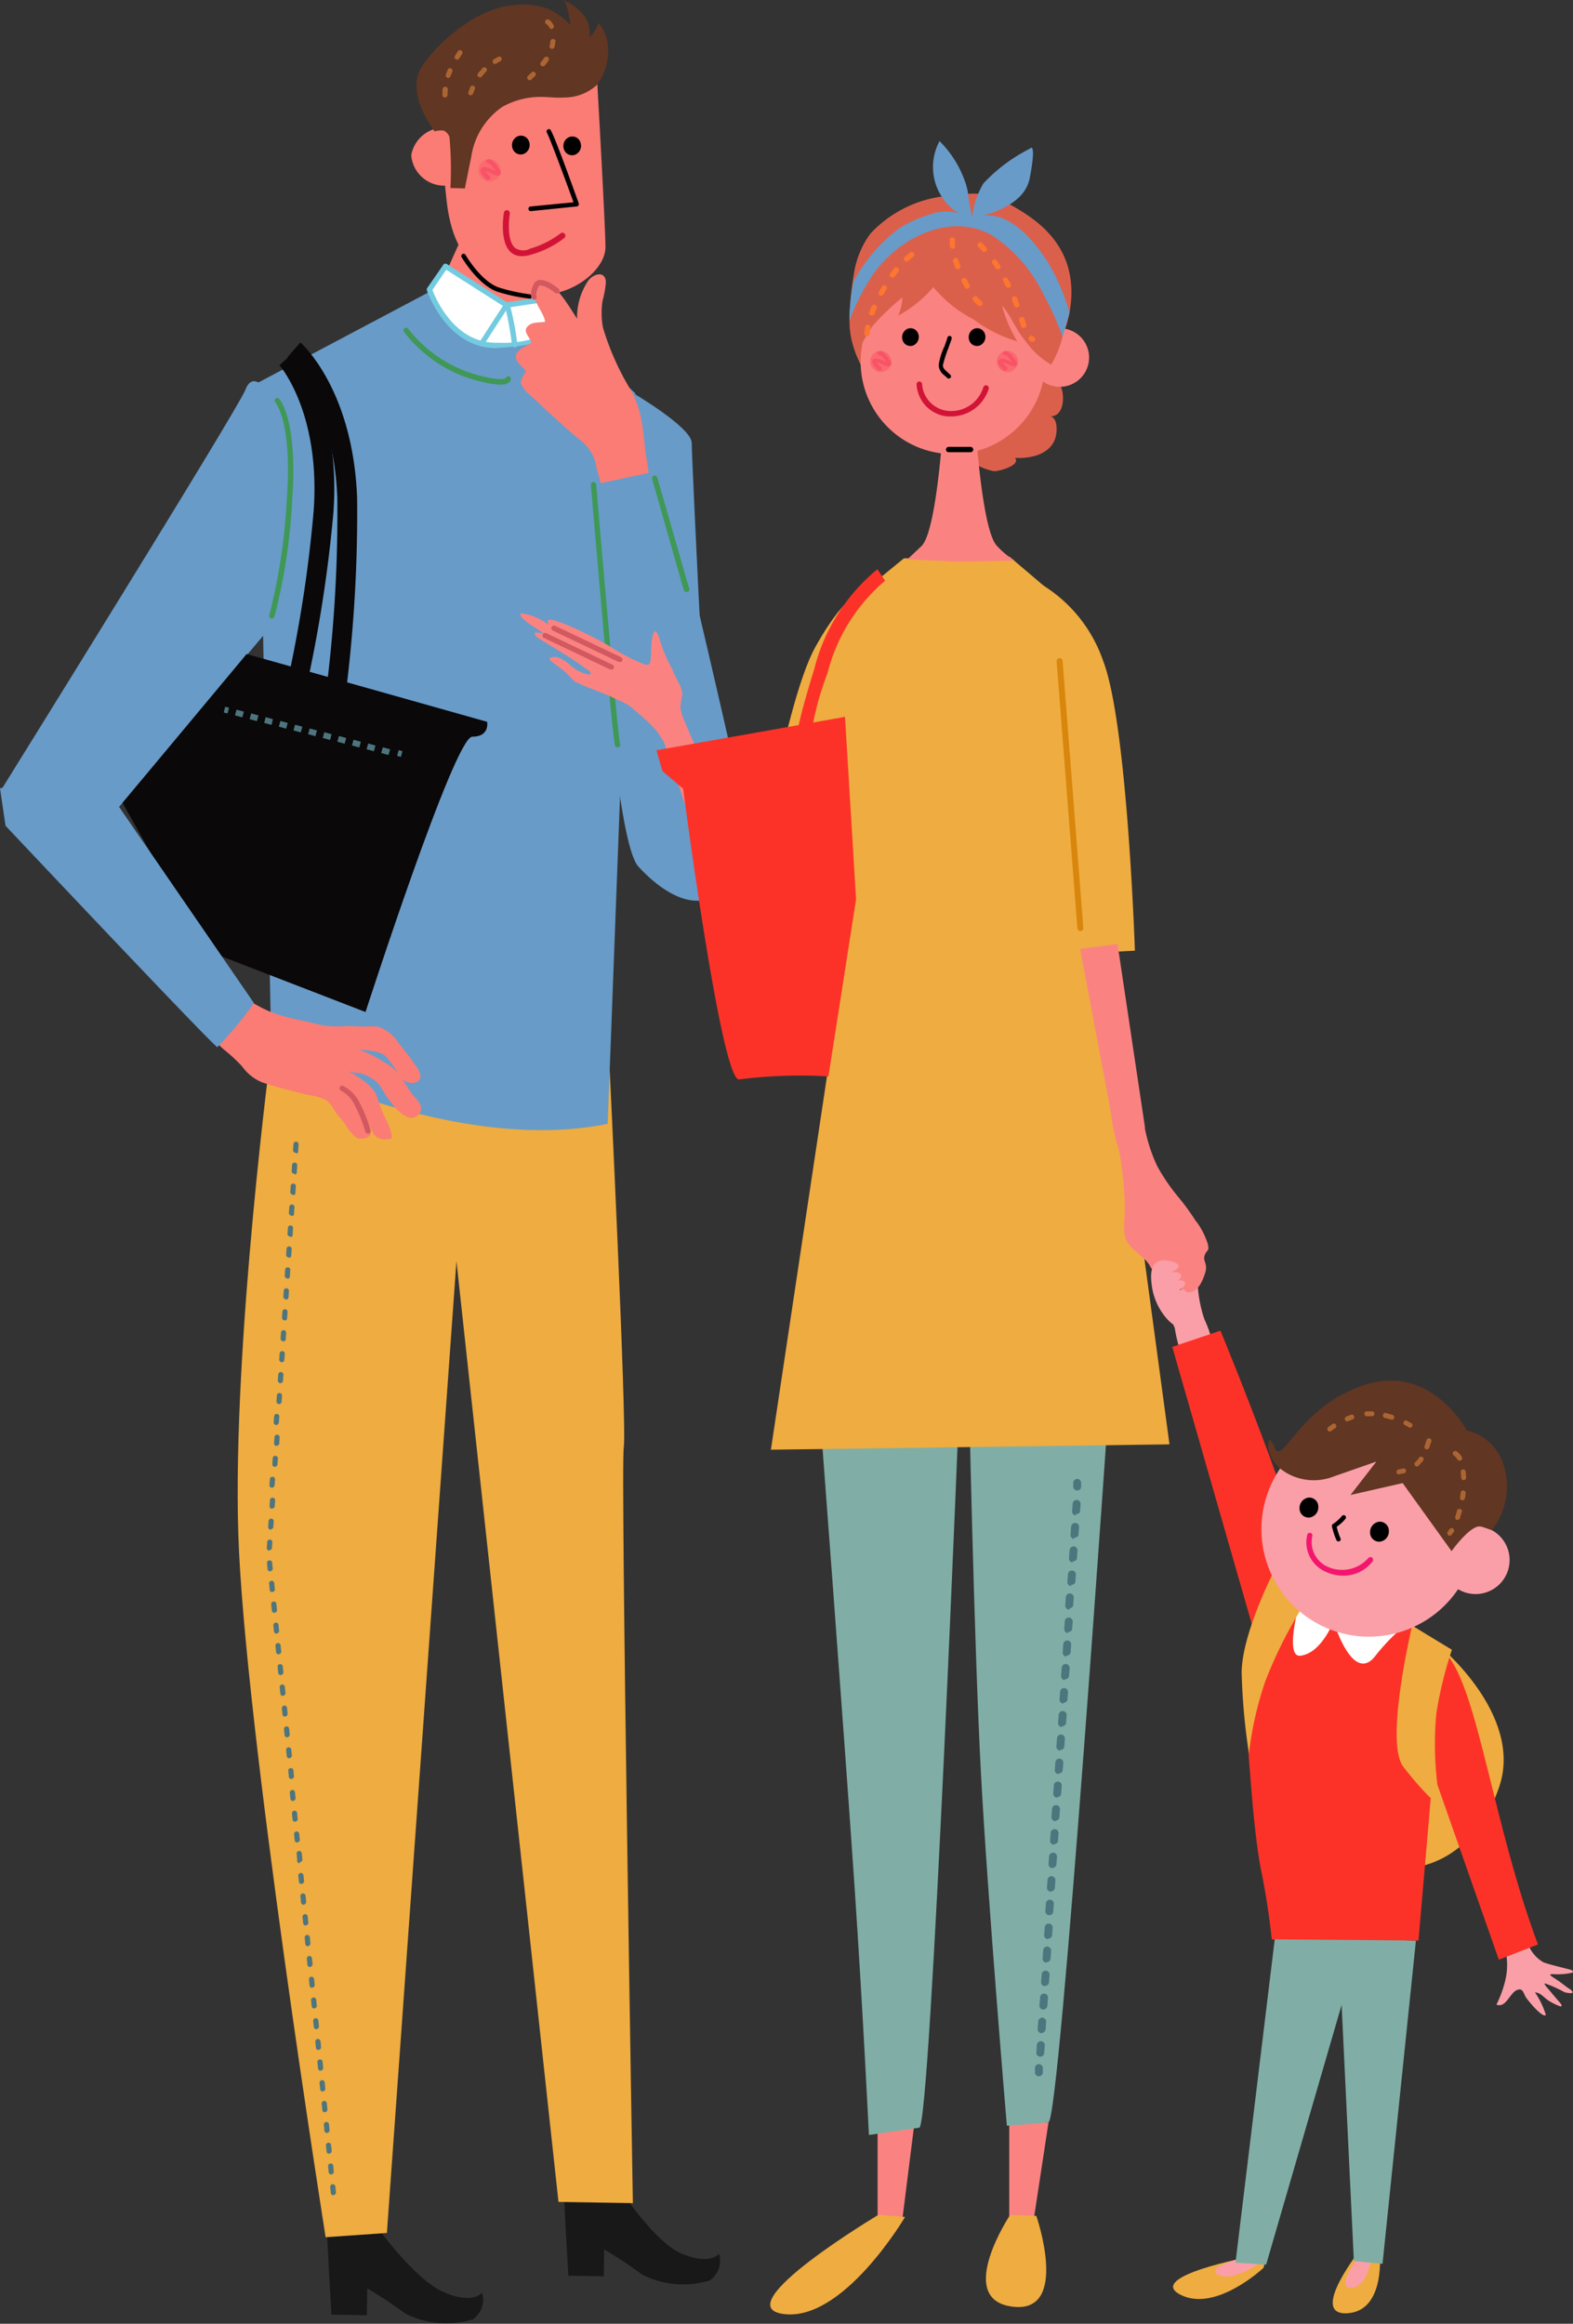 <svg xmlns="http://www.w3.org/2000/svg" width="74" height="109.301"><rect width="100%" height="100%" fill="#333333" stroke="none"/><defs><style>.b{fill:#efac40}.c{fill:#689bc8}.d{fill:#4d757e}.e{fill:#fa7c75}.f{fill:#613622}.g{fill:#fff}.h{fill:#73cbe0}.i{fill:#d21337}.j{fill:#fa6a6f}.k{fill:#f95368}.m{fill:#ab6533}.n{fill:#d1595f}.o{fill:#fa8381}.p{fill:#80aea6}.q{fill:#db604c}.s{fill:#0a0809}.t{fill:#fa9fa7}.u{fill:#fc3228}</style></defs><path d="M26.526 102.784c-.009.576.214 4.258.214 4.258l1.664.028.019-1.264a21.366 21.366 0 0 1 1.785 1.181 4.276 4.276 0 0 0 3.179.279 1.118 1.118 0 0 0 .437-1.255s-.428.567-1.8-.028-3.272-3.616-3.272-3.616zm-11.147 1.831c-.009.576.214 4.258.214 4.258l1.664.028.019-1.264a21.366 21.366 0 0 1 1.785 1.181 4.277 4.277 0 0 0 3.179.279 1.118 1.118 0 0 0 .437-1.255s-.428.567-1.8-.028-3.114-3.04-3.114-3.04z" fill="#181818"/><path class="b" d="M12.79 49.122s-1.859 14.047-1.58 23.009 4.109 33.1 4.109 33.1l2.882-.2 3.272-45.712 4.8 44.252 3.5.056s-.586-34.583-.428-35.56-.7-18.519-.7-18.519-15.704-.834-15.855-.426z"/><path class="c" d="M20.303 13.675l-8.162 4.323.632 31.888s8.655 4.444 15.814 2.975l1.3-34.36-3.514-3.31z"/><path class="d" d="M15.683 103.258a.121.121 0 0 1-.121-.112l-.028-.279a.122.122 0 0 1 .242-.028l.028.279a.121.121 0 0 1-.112.13zm-.1-.976a.121.121 0 0 1-.121-.112l-.028-.279a.122.122 0 0 1 .242-.028l.028.279a.121.121 0 0 1-.112.13zm-.1-.976a.121.121 0 0 1-.121-.112l-.028-.279a.122.122 0 0 1 .242-.028l.028.279a.121.121 0 0 1-.112.13zm-.1-.976a.121.121 0 0 1-.121-.112l-.028-.279a.122.122 0 0 1 .242-.028l.028.279a.121.121 0 0 1-.112.13zm-.1-.976a.121.121 0 0 1-.121-.112l-.028-.279a.122.122 0 1 1 .242-.028l.028.279a.121.121 0 0 1-.112.13zm-.1-.976a.121.121 0 0 1-.121-.112l-.028-.279a.122.122 0 1 1 .242-.028l.028.279a.121.121 0 0 1-.112.13zm-.1-.976a.121.121 0 0 1-.121-.112l-.028-.279a.122.122 0 1 1 .242-.028l.028.279a.121.121 0 0 1-.112.13zm-.1-.976a.121.121 0 0 1-.121-.112l-.028-.279a.122.122 0 0 1 .242-.028l.028.279a.121.121 0 0 1-.112.13zm-.1-.976a.121.121 0 0 1-.121-.112l-.028-.279a.122.122 0 0 1 .242-.028l.028.279a.121.121 0 0 1-.112.13zm-.1-.976a.121.121 0 0 1-.121-.112l-.028-.279a.122.122 0 0 1 .242-.028l.028.279a.121.121 0 0 1-.112.13zm-.1-.976a.121.121 0 0 1-.121-.112l-.028-.279a.122.122 0 0 1 .242-.028l.028.279a.121.121 0 0 1-.112.13zm-.1-.976a.121.121 0 0 1-.121-.112l-.028-.279a.122.122 0 0 1 .242-.028l.028.279a.121.121 0 0 1-.112.13zm-.1-.976a.121.121 0 0 1-.121-.112l-.028-.279a.122.122 0 1 1 .242-.028l.028.279a.121.121 0 0 1-.112.13zm-.1-.976a.121.121 0 0 1-.121-.112l-.028-.279a.122.122 0 1 1 .242-.028l.028.279a.121.121 0 0 1-.112.13zm-.1-.976a.121.121 0 0 1-.121-.112l-.028-.279a.122.122 0 1 1 .242-.028l.028.279a.121.121 0 0 1-.112.13zm-.1-.976a.121.121 0 0 1-.121-.112l-.028-.279a.122.122 0 0 1 .242-.028l.028.279a.121.121 0 0 1-.112.13zm-.1-.976a.121.121 0 0 1-.1-.158l-.028-.279a.122.122 0 1 1 .242-.028l.028.279a.121.121 0 0 1-.112.13zm-.1-.976a.121.121 0 0 1-.121-.112l-.028-.279a.122.122 0 0 1 .242-.028l.028.279a.121.121 0 0 1-.112.13zm-.1-.976a.121.121 0 0 1-.121-.112l-.028-.279a.122.122 0 0 1 .242-.028l.028.279a.121.121 0 0 1-.112.13zm-.1-.976a.121.121 0 0 1-.121-.112l-.028-.279a.122.122 0 0 1 .242-.028l.028.279a.121.121 0 0 1-.112.13zm-.074-1.032a.121.121 0 0 1-.121-.112l-.028-.279a.122.122 0 0 1 .242-.028l.028.279a.121.121 0 0 1-.112.13zm-.1-.976a.121.121 0 0 1-.121-.112l-.028-.279a.122.122 0 0 1 .242-.028l.028.279a.121.121 0 0 1-.112.13zm-.1-.985a.121.121 0 0 1-.121-.112l-.028-.279a.122.122 0 0 1 .242-.028l.028.279a.121.121 0 0 1-.112.13zm-.1-.976a.121.121 0 0 1-.121-.112l-.028-.279a.122.122 0 0 1 .242-.028l.028.279a.121.121 0 0 1-.112.13zm-.1-.976a.121.121 0 0 1-.121-.112l-.028-.279a.122.122 0 1 1 .242-.028l.028.279a.121.121 0 0 1-.112.13zm-.1-.976a.121.121 0 0 1-.121-.112l-.028-.279a.122.122 0 0 1 .242-.028l.028.279a.121.121 0 0 1-.112.13zm-.1-.976a.121.121 0 0 1-.121-.112l-.028-.279a.122.122 0 1 1 .242-.028l.028.279a.121.121 0 0 1-.112.13zm-.1-.976a.121.121 0 0 1-.121-.112l-.028-.279a.122.122 0 0 1 .242-.028l.028.279a.121.121 0 0 1-.112.13zm-.1-.976a.121.121 0 0 1-.121-.112l-.028-.279a.122.122 0 1 1 .242-.028l.028.279a.121.121 0 0 1-.112.13zm-.1-.976a.121.121 0 0 1-.121-.112l-.028-.279a.122.122 0 1 1 .242-.028l.028.279a.121.121 0 0 1-.112.13zm-.1-.976a.121.121 0 0 1-.121-.112l-.028-.279a.122.122 0 0 1 .242-.028l.028.279a.121.121 0 0 1-.112.13zm-.037-.976h-.009a.121.121 0 0 1-.112-.13l.019-.279a.121.121 0 0 1 .242.019l-.019.279a.121.121 0 0 1-.1.084zm.065-.985h-.009a.121.121 0 0 1-.112-.13l.019-.279a.121.121 0 1 1 .242.019l-.019.279a.121.121 0 0 1-.1.084zm.065-.985h-.009a.121.121 0 0 1-.112-.13l.019-.279a.121.121 0 1 1 .242.019l-.019.279a.121.121 0 0 1-.1.093zm.065-.985h-.078a.121.121 0 0 1-.112-.13l.019-.279a.121.121 0 1 1 .242.019l-.019.279a.121.121 0 0 1-.1.093zm.065-.985h-.009a.121.121 0 0 1-.112-.13l.019-.279a.121.121 0 1 1 .242.019l-.019.279a.121.121 0 0 1-.1.1zm.065-.985h-.009a.121.121 0 0 1-.093-.139l.019-.279a.121.121 0 0 1 .242.019l-.019.279a.121.121 0 0 1-.121.112zm.065-.985h-.073a.121.121 0 0 1-.112-.13l.019-.279a.121.121 0 0 1 .242.019l-.019.279a.121.121 0 0 1-.1.1zm.065-.985h-.009a.121.121 0 0 1-.112-.13l.019-.279a.121.121 0 1 1 .242.019l-.019.279a.121.121 0 0 1-.093.112zm.065-.985h-.009a.121.121 0 0 1-.112-.13l.019-.279a.121.121 0 1 1 .242.019l-.019.279a.121.121 0 0 1-.093.112zm.065-.985h-.009a.121.121 0 0 1-.112-.13l.019-.279a.121.121 0 0 1 .242.019l-.019.279a.121.121 0 0 1-.093.112zm.065-.985h-.009a.121.121 0 0 1-.112-.13l.019-.279a.121.121 0 1 1 .242.019l-.019.279a.121.121 0 0 1-.093.121zm.065-.985h-.009a.121.121 0 0 1-.112-.13l.019-.279a.121.121 0 1 1 .242.019l-.019.279a.121.121 0 0 1-.093.121zm.065-.985h-.009a.121.121 0 0 1-.112-.13l.019-.279a.121.121 0 0 1 .242.019l-.019.279a.121.121 0 0 1-.093.121zm.065-.986h-.009a.121.121 0 0 1-.112-.13l.019-.279a.121.121 0 0 1 .242.019l-.019.279a.121.121 0 0 1-.093.13zm.065-.985h-.009a.121.121 0 0 1-.112-.13l.019-.279a.121.121 0 0 1 .242.019l-.019.279a.121.121 0 0 1-.093.13zm.065-.985h-.009a.121.121 0 0 1-.112-.13l.019-.279a.121.121 0 0 1 .242.019l-.019.279a.121.121 0 0 1-.084.139zm.065-.985h-.009a.121.121 0 0 1-.112-.13l.019-.279a.121.121 0 1 1 .242.019l-.019.279a.121.121 0 0 1-.084.139zm.065-.985h-.009a.121.121 0 0 1-.112-.13l.019-.279a.121.121 0 1 1 .242.019l-.019.279a.121.121 0 0 1-.084.139zm.065-.985h-.009a.121.121 0 0 1-.112-.13l.019-.279a.121.121 0 0 1 .242.019l-.019.279a.121.121 0 0 1-.084.149zm.065-.985h-.009a.121.121 0 0 1-.112-.13l.019-.279a.121.121 0 1 1 .242.019l-.019.279a.121.121 0 0 1-.084.149z"/><path class="e" d="M28.066 3.337s.4 7 .418 8.265-2.11 2.724-3.886 2.12-3.245-1.329-3.579-4.221a27.515 27.515 0 0 1-.149-5.02z"/><path class="e" d="M19.346 7.298a1.556 1.556 0 0 0 1.646 1.432 1.587 1.587 0 0 0 1.776-1.283 1.563 1.563 0 0 0-1.645-1.432 1.58 1.58 0 0 0-1.777 1.283z"/><path class="f" d="M19.718 3.365c.325-.762 2.4-2.984 4.462-3.124a3.121 3.121 0 0 1 1.655.2 3.207 3.207 0 0 1 .995.734S26.719.112 26.477 0a2.366 2.366 0 0 1 1.041.79 1.378 1.378 0 0 1 .214.948 1.413 1.413 0 0 0 .418-.66 1.9 1.9 0 0 1 .456 1.125A2.679 2.679 0 0 1 28.076 4a2.263 2.263 0 0 1-1.5.586c-.465.028-.744-.028-1.116-.028a3.672 3.672 0 0 0-1.822.465 3.449 3.449 0 0 0-1.469 2.361c-.056.251-.3 1.478-.3 1.478l-.679-.019a16.579 16.579 0 0 0-.046-2.4.539.539 0 0 0-.27-.3 1.049 1.049 0 0 0-.428.037s-1.248-1.606-.728-2.815z"/><path class="e" d="M26.43 12.792l-.437 1.878-1.9.232-3.083-2.149.586-1.3z"/><path class="g" d="M26.059 14.032l-2.231.335-2.873-1.831-.753 1.088s.9 2.743 3.263 2.622 2.956-.79 2.956-.79z"/><path class="h" d="M23.317 16.371c-2.315 0-3.226-2.687-3.235-2.715a.121.121 0 0 1 .019-.112l.753-1.088a.121.121 0 0 1 .167-.037l2.835 1.8 2.185-.325a.121.121 0 0 1 .139.093l.363 1.422a.121.121 0 0 1-.028.112c-.028.028-.651.716-3.04.837zm-2.975-2.733c.139.372 1.023 2.482 2.975 2.482h.149a4.935 4.935 0 0 0 2.817-.716l-.316-1.246-2.12.316a.121.121 0 0 1-.084-.019l-2.77-1.766z"/><path d="M24.943 9.929a.112.112 0 0 1-.009-.214l2.045-.2c-.446-1.236-1.143-3.1-1.246-3.263a.112.112 0 0 1 .139-.167c.037.019.139.093 1.357 3.486a.112.112 0 0 1-.093.139l-2.185.223z"/><path class="i" d="M24.543 12.048a.753.753 0 0 1-.493-.167c-.576-.483-.353-1.822-.344-1.878a.141.141 0 0 1 .279.046c-.056.344-.13 1.3.251 1.618a.7.7 0 0 0 .707.028 4.4 4.4 0 0 0 1.413-.707.141.141 0 0 1 .2.2 4.468 4.468 0 0 1-1.515.772 1.413 1.413 0 0 1-.498.088z"/><path d="M24.887 6.656a.456.456 0 0 1-.232.576.4.4 0 0 1-.539-.242.456.456 0 0 1 .232-.576.4.4 0 0 1 .539.242zm2.417.038a.456.456 0 0 1-.232.576.4.4 0 0 1-.539-.242.456.456 0 0 1 .232-.576.4.4 0 0 1 .539.242z"/><path class="j" d="M23.548 8.023a.521.521 0 1 1-.511-.53.521.521 0 0 1 .511.53z"/><path class="k" d="M22.954 8.479a.1.1 0 0 1-.065-.028c-.084-.074-.344-.344-.288-.483a.167.167 0 0 1 .1-.093c.121-.046.3.019.521.13l.037.019h.028v-.019l-.037-.046c-.065-.084-.186-.27-.279-.27a.1.1 0 1 1 0-.2c.2 0 .344.214.446.353l.028.046c.084.112.158.232.084.325s-.214.037-.344-.019l-.037-.019a1.526 1.526 0 0 0-.307-.121 2.091 2.091 0 0 0 .2.232.1.1 0 0 1-.065.177z"/><path class="c" d="M12.493 18.296s-.614-.846-.948.037S.093 37.094.093 37.094l4.063 2.575 10.937-12.988z"/><path class="h" d="M22.693 16.232l-.065-.019a.121.121 0 0 1-.037-.177l1.078-1.664a.124.124 0 0 1 .2.139l-1.078 1.664a.121.121 0 0 1-.098.057z"/><path class="h" d="M24.208 16.334a.121.121 0 0 1-.121-.1 14.947 14.947 0 0 0-.325-1.8.121.121 0 0 1 .037-.167.13.13 0 0 1 .177.037 12.955 12.955 0 0 1 .363 1.906.121.121 0 0 1-.1.139z"/><path class="c" d="M29.724 18.454s2.817 1.645 2.817 2.38.846 18.472.995 18.417-3.4-.827-3.4-.827l-4.812-12.31z"/><path class="e" d="M29.74 18.454a12.611 12.611 0 0 1-1.376-3.049 3.867 3.867 0 0 1-.019-1.255 4.7 4.7 0 0 0 .158-.865c-.009-.586-.623-.409-.855-.046a3.087 3.087 0 0 0-.5 1.748c-.251-.353-1.274-2.213-1.841-1.655s.3 1.32.335 1.8c-.232.056-.53 0-.734.149-.4.279.009.521.093.855-.214.112-.744.335-.734.641s.363.483.474.688a1.2 1.2 0 0 0-.242.567 1.444 1.444 0 0 0 .39.511c.4.353.772.725 1.171 1.078s.772.716 1.181 1.032a2.213 2.213 0 0 1 .716.93c.084.214.1.465.177.688s.186.865.39 1.023.465-.009.669-.037.976-.009 1.236-.223-.047-1.534-.084-1.943-.084-.818-.149-1.218a4.964 4.964 0 0 0-.456-1.419z"/><path class="c" d="M31.292 22.08l-3.365.716s.79 16.539 2.11 17.97 2.919 2.2 4 1.032a3.619 3.619 0 0 0 1.181-2.492c.044-.576-3.926-17.226-3.926-17.226z"/><path d="M12.792 29.09h-.037a.121.121 0 0 1-.084-.158 27.91 27.91 0 0 0 .827-5.532c.251-3.589-.539-4.462-.548-4.472a.125.125 0 0 1 .186-.167c.037.037.865.995.614 4.658a27.215 27.215 0 0 1-.837 5.587.121.121 0 0 1-.121.084zm16.26 6.061a.121.121 0 0 1-.121-.093c-.167-.744-1.088-11.779-1.134-12.244a.126.126 0 1 1 .251-.019c.009.112.967 11.481 1.125 12.216a.121.121 0 0 1-.093.149zm3.235-7.307a.121.121 0 0 1-.121-.093l-1.487-5.225a.125.125 0 0 1 .242-.065l1.5 5.225a.121.121 0 0 1-.084.158zm-8.739-9.753a3.84 3.84 0 0 1-.827-.121 6.358 6.358 0 0 1-3.728-2.38.124.124 0 0 1 .2-.139 6.228 6.228 0 0 0 3.579 2.268c.8.186.985.093 1.013.074a.125.125 0 0 1 .242.065.2.2 0 0 1-.093.139.688.688 0 0 1-.386.094z" fill="#3f9855"/><path class="m" d="M24.915 3.774a.121.121 0 0 1-.084-.2l.154-.142a.121.121 0 1 1 .167.167h-.009l-.149.149a.121.121 0 0 1-.079.026zm.614-.651a.121.121 0 0 1-.093-.186l.158-.2a.121.121 0 1 1 .2.13l-.167.223a.121.121 0 0 1-.098.033zm.437-.827h-.028a.121.121 0 0 1-.084-.139l.019-.084.028-.167a.121.121 0 0 1 .232.028l-.028.186-.019.093a.121.121 0 0 1-.121.084zm-.019-.93a.121.121 0 0 1-.1-.065.409.409 0 0 0-.13-.158.121.121 0 1 1 .13-.2.641.641 0 0 1 .2.251.121.121 0 0 1-.056.158zm-3.803 3.115h-.037a.121.121 0 0 1-.074-.149l.1-.26a.121.121 0 0 1 .214.093l-.093.242a.121.121 0 0 1-.11.074zm.437-.837l-.074-.028a.121.121 0 0 1-.019-.167l.186-.214a.121.121 0 1 1 .167.158l-.167.2a.121.121 0 0 1-.09.051zm.7-.632a.121.121 0 0 1-.065-.214l.242-.139a.121.121 0 0 1 .112.2l-.223.13zm-2.345 1.58a.121.121 0 0 1-.121-.112v-.121a1.011 1.011 0 0 1 .009-.167.121.121 0 1 1 .242.019c0 .046-.009.1-.009.149v.1a.121.121 0 0 1-.112.121zm.149-.93h-.037a.121.121 0 0 1-.074-.149c.028-.084.065-.177.1-.26a.121.121 0 0 1 .214.093l-.093.242a.121.121 0 0 1-.11.075zm.418-.855l-.065-.019a.121.121 0 0 1-.037-.158l.149-.232a.121.121 0 0 1 .2.13l-.149.223a.121.121 0 0 1-.1.056z"/><path d="M24.943 14.048h-.009a8.185 8.185 0 0 1-1.45-.3c-.948-.26-1.757-1.627-1.785-1.683a.112.112 0 0 1 .186-.1c.009.009.762 1.329 1.655 1.58a8.708 8.708 0 0 0 1.4.3.112.112 0 0 1-.009.214z"/><path class="n" d="M25.129 14.094a.13.13 0 0 1-.112-.065c-.019-.037-.112-.223.084-.651a.344.344 0 0 1 .242-.2c.353-.074.874.353.93.4a.127.127 0 0 1-.158.2c-.2-.167-.548-.381-.716-.344a.1.1 0 0 0-.074.065c-.139.307-.093.428-.093.428a.121.121 0 0 1-.046.167z"/><path class="b" d="M48.603 27.267a6.782 6.782 0 0 1 3.3 3.839c1.134 2.947 1.487 13.61 1.487 13.61l-3.031.158z"/><path class="o" d="M47.478 99.929v4.881l1.162-.474.688-4.518z"/><path class="b" d="M48.752 104.225l-1.236-.037s-2.584 3.9.046 4.3c2.817.432 1.19-4.263 1.19-4.263z"/><path class="o" d="M41.286 99.929v4.881l1.171-.474.567-4.518z"/><path class="b" d="M42.578 104.278l-1.255-.1s-7.131 4.258-4.509 4.658c2.827.437 5.764-4.558 5.764-4.558z"/><path class="p" d="M45.581 65.448s.242 11.909.567 17.97c.307 5.783 1.218 16.567 1.218 16.567s1.422-.093 1.962-.167 2.9-34.751 2.9-34.751zm-7.065.307s1.19 15.665 1.692 23.083c.39 5.773.669 11.584.669 11.584l2.371-.344c.539-.074 1.906-34.714 1.906-34.714z"/><path class="b" d="M47.496 26.189l-4.974.074-3.114 2.547.725 13.629-3.867 25.75 18.751-.251-4.676-34.611.009-4.713z"/><path class="q" d="M47.682 21.475c.483.372-.669.7-.92.688a2.551 2.551 0 0 1-1.729-1.203 3.421 3.421 0 0 1 .958-3.812 2.366 2.366 0 0 1 1.794-.372.716.716 0 0 1 .446 1.032 1.051 1.051 0 0 1 1.7.446c.149.381.13 1.329-.511 1.329.363.1.316.781.214 1.06-.279.772-1.227.939-1.924.892a.454.454 0 0 0-.028-.06z"/><path class="q" d="M50.332 14.605c-.409 2.547-2.956 4.881-2.956 4.881l-5.178-.037s-2.287-2.11-2.231-4.369a13.18 13.18 0 0 1 .2-2.175 4.259 4.259 0 0 1 .772-1.906 5.648 5.648 0 0 1 3.384-1.757 9.026 9.026 0 0 1 1.236-.13c.27-.009.437 0 .437 0h.028l1.06.279a4.256 4.256 0 0 1 .409.214c.989.575 3.35 1.821 2.839 5z"/><path class="o" d="M49.161 16.809a4.339 4.339 0 1 1-4.425-4.128 4.28 4.28 0 0 1 4.425 4.128z"/><path class="o" d="M51.234 16.781a1.376 1.376 0 1 1-1.4-1.339 1.376 1.376 0 0 1 1.4 1.339z"/><path class="q" d="M40.635 14.066a7.892 7.892 0 0 0-.316 1.376c-.037.27-.186.9.009 1.125a13.847 13.847 0 0 1 .725-1.236 11.419 11.419 0 0 1 1.4-1.339 2.442 2.442 0 0 1-.2.855 5.735 5.735 0 0 0 1.655-1.339 6.06 6.06 0 0 0 1.906 1.525 6.3 6.3 0 0 0 2.045 1.023 6.122 6.122 0 0 1-.716-1.683c.418.483.651 1.153 1.088 1.655a3.836 3.836 0 0 0 1.218 1.125 4.573 4.573 0 0 0 .614-3.012 5.01 5.01 0 0 0-1.255-2.278 3.942 3.942 0 0 0-2.12-1.125c-.26-.065-.632.019-.883-.121a1.292 1.292 0 0 0-.688-.158 4.976 4.976 0 0 0-3.272 1.395 4.525 4.525 0 0 0-1.21 2.212z"/><path d="M43.192 15.684a.437.437 0 0 1-.214.558.381.381 0 0 1-.511-.223.437.437 0 0 1 .214-.548.381.381 0 0 1 .511.214zm3.133 0a.437.437 0 0 1-.214.558.381.381 0 0 1-.511-.223.437.437 0 0 1 .214-.548.381.381 0 0 1 .511.214zm-1.692 2.119a.1.1 0 0 1-.074-.028l-.121-.112a.623.623 0 0 1-.279-.493 3.019 3.019 0 0 1 .27-.874 5.27 5.27 0 0 0 .139-.409.103.103 0 1 1 .2.046c-.019.084-.084.242-.149.428a6.664 6.664 0 0 0-.26.809c-.009.13.074.214.214.335l.13.121a.1.1 0 0 1-.074.177z"/><path class="i" d="M44.745 19.588h-.167a1.605 1.605 0 0 1-1.46-1.506.131.131 0 0 1 .26-.028 1.358 1.358 0 0 0 1.227 1.274 1.58 1.58 0 0 0 1.655-1.116.132.132 0 0 1 .251.084 1.85 1.85 0 0 1-1.766 1.292z"/><path class="c" d="M50.313 14.707l-.325 1.134c-.065-.2-.149-.4-.223-.567a13.089 13.089 0 0 0-.707-1.487 6.8 6.8 0 0 0-2.389-2.715c-1.72-.985-3.774-.149-5.057 1.181a5.057 5.057 0 0 0-.688.883 11.086 11.086 0 0 0-.79 1.5c-.065.149-.121.3-.177.446a9.388 9.388 0 0 1 .2-1.844 7.545 7.545 0 0 1 2.138-2.492 5.765 5.765 0 0 1 1.487-.669 2.173 2.173 0 0 1 1.329-.046 2.129 2.129 0 0 1-.809-.79.121.121 0 0 1-.028-.037 2.562 2.562 0 0 1-.074-2.566 4.979 4.979 0 0 1 1.19 1.878 2.847 2.847 0 0 1 .139.511.476.476 0 0 1 .009.074 8.452 8.452 0 0 0 .2 1.1 3.572 3.572 0 0 1 .279-1.078 3.33 3.33 0 0 1 .251-.5 7.782 7.782 0 0 1 2.175-1.627s.344-.437 0 1.385a1.711 1.711 0 0 1-.539.93 2.584 2.584 0 0 1-.418.316 4.7 4.7 0 0 1-1.3.53c1.385-.232 2.594 1.32 3.189 2.315a9.527 9.527 0 0 1 .938 2.235z"/><path class="o" d="M45.209 26.421l2.519-.056a3.87 3.87 0 0 1-.818-.679c-.66-.623-.967-4.983-.967-4.983h-1.627s-.307 4.369-.967 4.983l-.66.623 2.361.112h.158z"/><path d="M46.093 14.391a.121.121 0 0 1-.084-.028 1.692 1.692 0 0 1-.223-.223.127.127 0 0 1 .2-.158 1.445 1.445 0 0 0 .186.186.121.121 0 0 1-.084.223zm-.595-.809a.121.121 0 0 1-.112-.065l-.074-.139-.065-.112a.127.127 0 1 1 .223-.121l.065.112.074.139a.121.121 0 0 1-.046.167zm-.446-.911a.121.121 0 0 1-.112-.084c-.037-.093-.065-.186-.1-.279a.127.127 0 1 1 .242-.074c.028.084.056.177.093.26a.121.121 0 0 1-.074.158zm-.242-.976a.121.121 0 0 1-.121-.112 2.188 2.188 0 0 1-.009-.242v-.056a.121.121 0 0 1 .121-.121.121.121 0 0 1 .121.13v.056c0 .019 0 .149.009.223a.121.121 0 0 1-.112.13zm3.747 4.379a.121.121 0 0 1-.074-.028l-.046-.037a.125.125 0 1 1 .167-.186l.037.028a.121.121 0 0 1-.074.223zm-.4-.651a.121.121 0 0 1-.121-.084l-.084-.26v-.019a.127.127 0 0 1 .242-.074v.019l.084.251a.121.121 0 0 1-.074.158zm-.325-.958a.121.121 0 0 1-.121-.084l-.1-.27a.125.125 0 1 1 .232-.093l.1.27a.121.121 0 0 1-.074.158zm-.4-.93a.121.121 0 0 1-.1-.056h-.009l-.13-.251a.123.123 0 0 1 .214-.121l.139.251a.13.13 0 0 1-.046.167zm-.5-.874a.121.121 0 0 1-.1-.056l-.158-.232a.124.124 0 0 1 .2-.139l.167.242a.121.121 0 0 1-.037.177zm-.614-.809a.121.121 0 0 1-.093-.037l-.2-.2a.125.125 0 1 1 .177-.177l.2.214a.121.121 0 0 1-.093.2zm-5.543 3.961h-.006a.121.121 0 0 1-.112-.139 2.967 2.967 0 0 1 .046-.3.123.123 0 0 1 .242.046 2.709 2.709 0 0 0-.037.27.121.121 0 0 1-.13.121zm.242-.976h-.048a.121.121 0 0 1-.074-.158l.112-.27a.125.125 0 0 1 .232.093l-.1.26a.121.121 0 0 1-.112.065zm.428-.92l-.056-.019a.121.121 0 0 1-.047-.167l.149-.251a.125.125 0 0 1 .214.13l-.149.242a.121.121 0 0 1-.111.065zm.539-.855l-.074-.028a.121.121 0 0 1-.028-.177l.177-.232a.127.127 0 1 1 .2.158l-.177.223a.121.121 0 0 1-.098.055zm.669-.762a.121.121 0 0 1-.084-.214l.232-.2a.125.125 0 1 1 .149.2l-.214.177a.121.121 0 0 1-.083.036z" fill="#fd762f"/><path class="j" d="M47.892 17.002a.5.5 0 1 1-.5-.5.5.5 0 0 1 .5.5zm-5.959 0a.5.5 0 1 1-.5-.5.5.5 0 0 1 .5.5z"/><path class="k" d="M47.292 17.45a.093.093 0 0 1-.065-.028c-.1-.093-.335-.325-.279-.456a.158.158 0 0 1 .093-.084c.112-.046.279.019.5.121l.028.019h.019v-.009l-.028-.046c-.056-.084-.186-.251-.27-.251h-.009a.1.1 0 0 1 0-.2c.186 0 .335.2.428.325l.028.037c.074.1.158.223.084.307s-.2.037-.325-.009l-.037-.019a1.44 1.44 0 0 0-.3-.112 2 2 0 0 0 .2.214.093.093 0 0 1-.065.167zm-5.912 0a.093.093 0 0 1-.065-.028c-.084-.074-.335-.325-.279-.456a.158.158 0 0 1 .093-.084c.112-.046.279.019.5.121l.028.019h.019v-.009l-.028-.046c-.056-.084-.186-.251-.27-.251a.1.1 0 1 1-.009-.2c.186-.009.335.2.428.325l.028.037c.074.1.158.223.084.307s-.2.037-.325-.009l-.037-.019a1.442 1.442 0 0 0-.3-.112 1.954 1.954 0 0 0 .2.214.093.093 0 0 1-.065.167z"/><path d="M45.639 21.271h-1.023a.126.126 0 0 1 0-.251h1.032a.126.126 0 1 1 0 .251z"/><path class="e" d="M37.716 43.527c0 .911-.846 2.984-1.618 2.984a1.666 1.666 0 0 1 0-3.291c.772 0 1.618-.604 1.618.307z"/><path class="b" d="M40.747 27.763s-.846-.093-2.389 2.668-3.152 13.173-3.152 13.173l2.529.8z"/><path class="o" d="M28.857 30.502c-.865-.539-3.114-1.636-3.087-1.283 0 .046.019.13.019.158a2.575 2.575 0 0 0-1.3-.53c-.121.251.92.8 1.1.948a1.876 1.876 0 0 0-.428-.037c-.037.149.13.232.232.3l1.376.846c.26.167.511.344.762.53.056.037.307.167.251.26s-.344-.037-.418-.065a1.934 1.934 0 0 1-.493-.307c-.214-.186-.576-.483-.883-.409s-.037.2.112.316.372.27.539.418a5.4 5.4 0 0 0 .39.4 8.582 8.582 0 0 0 .883.381c.26.112.725.27 1.069.456a3.833 3.833 0 0 1 .66.335l.576.493a7.045 7.045 0 0 1 .679.679 6.747 6.747 0 0 1 .846 1.6 4.958 4.958 0 0 1 1.144-.344 7.826 7.826 0 0 0-.39-1.013 3.071 3.071 0 0 1-.288-.614 4.1 4.1 0 0 1-.2-.734 5.892 5.892 0 0 1 .093-.641 1.229 1.229 0 0 0-.2-.567c-.084-.177-.2-.409-.279-.614a6.851 6.851 0 0 1-.548-1.255c-.037-.158-.242-.827-.363-.335s-.046.837-.121 1.246c-.046.26-.288.121-.5.037a8.3 8.3 0 0 1-1.233-.655z"/><path class="o" d="M34.891 45.712l-3.793-11.221.874-1.116 4.862 11.556z"/><path class="n" d="M28.755 31.488h-.056l-3.1-1.478a.125.125 0 1 1 .112-.223l3.1 1.478a.121.121 0 0 1-.056.232zm.4-.353h-.056l-3.1-1.478a.125.125 0 0 1 .112-.223l3.1 1.478a.121.121 0 0 1-.056.232z"/><path class="s" d="M11.602 30.763l11.314 3.189s.139.7-.7.7-5.02 12.95-5.02 12.95l-7.53-2.91-3.902-6.929z"/><path class="e" d="M12.262 47.375a4.864 4.864 0 0 0 .707.307c.6.2 1.236.316 1.85.465a3.958 3.958 0 0 0 1.3.121c.381-.028.744.019 1.116.019a2.614 2.614 0 0 1 .539 0 1.829 1.829 0 0 1 .967.762 13.429 13.429 0 0 1 .9 1.2c.13.214.242.465-.009.632a.631.631 0 0 1-.818-.27 10.4 10.4 0 0 0-.6-.855c-.3-.363-.948-.325-1.376-.418a7.788 7.788 0 0 1 1.329.679 2.082 2.082 0 0 1 .744.734 6.192 6.192 0 0 1 .353.539c.149.242.39.418.511.669a.435.435 0 0 1-.307.6c-.288.1-.679-.232-.911-.5a6.015 6.015 0 0 1-.6-.855 1.273 1.273 0 0 0-.4-.437 2.026 2.026 0 0 0-.623-.288 1.675 1.675 0 0 1-.53-.1c.483.307 1.171.669 1.348 1.246a6.233 6.233 0 0 0 .344.911 3.528 3.528 0 0 1 .316.781c.046.26.009.232-.177.26a.645.645 0 0 1-.511-.093c-.307-.242-.335-.707-.614-.948a1.606 1.606 0 0 1 .335.762c0 .242-.483.316-.669.223a2.083 2.083 0 0 1-.521-.623c-.149-.214-.353-.409-.5-.632a1.629 1.629 0 0 0-.418-.53 3.385 3.385 0 0 0-.874-.242c-.707-.177-1.422-.344-2.11-.576a2.122 2.122 0 0 1-.958-.753 7.96 7.96 0 0 0-.874-.809 4.117 4.117 0 0 1-.762-.874.755.755 0 0 1-.037-1c.26-.381.92-1.209 1.487-.772a7.285 7.285 0 0 0 1.053.665z"/><path class="c" d="M0 37.075l.26 1.766s9.8 10.394 9.966 10.412a17.208 17.208 0 0 0 1.72-2.073L4.667 36.592z"/><path class="n" d="M17.31 53.316a.121.121 0 0 1-.121-.093 7.6 7.6 0 0 0-.53-1.3 1.524 1.524 0 0 0-.6-.614.123.123 0 1 1 .1-.223 1.766 1.766 0 0 1 .725.716 7.112 7.112 0 0 1 .548 1.357.121.121 0 0 1-.084.158z"/><path class="s" d="M14.363 32.547l-.9-.214a62.164 62.164 0 0 0 1.292-8.293c.335-4.63-1.59-6.842-1.608-6.861l.688-.623c.093.1 2.213 2.492 1.85 7.549a64.681 64.681 0 0 1-1.322 8.442z"/><path class="s" d="M16.232 32.873l-.92-.121a66.357 66.357 0 0 0 .558-9.306c-.177-4.676-2.333-6.619-2.352-6.638l.614-.7c.1.093 2.473 2.231 2.668 7.307a67.525 67.525 0 0 1-.568 9.458z"/><path class="d" d="M10.525 33.513l.07-.27.18.046-.07.27zm7.753 2l-.344-.093.074-.27.344.093zm-.688-.177l-.344-.093.074-.27.344.093zm-.688-.177l-.344-.093.074-.27.344.093zm-.688-.177l-.344-.093.074-.27.344.093zm-.688-.177l-.344-.093.074-.27.344.093zm-.688-.177l-.344-.093.074-.27.344.093zm-.688-.177l-.344-.093.074-.27.344.093zm-.688-.177l-.344-.093.074-.27.344.093zm-.688-.177l-.344-.093.065-.27.344.093zm-.688-.177l-.344-.093.074-.27.344.093zm-.688-.177l-.344-.093.074-.27.344.093zm7.284 1.812l.07-.27.18.046-.07.27zm31.994 34.553h-.009a.186.186 0 0 1-.177-.2v-.186a.187.187 0 0 1 .372.028v.186a.186.186 0 0 1-.186.172zm-1.738 26.633h-.009a.186.186 0 0 1-.177-.2l.028-.372a.187.187 0 0 1 .372.028l-.028.372a.186.186 0 0 1-.186.172zm.074-1.106h-.019a.186.186 0 0 1-.177-.2l.028-.372a.187.187 0 0 1 .372.028l-.028.372a.186.186 0 0 1-.186.158zm.074-1.106h-.009a.186.186 0 0 1-.177-.2l.028-.372a.187.187 0 1 1 .372.028l-.028.372a.186.186 0 0 1-.2.158zm.074-1.106h-.006a.186.186 0 0 1-.177-.2l.028-.372a.187.187 0 0 1 .372.028l-.028.372a.186.186 0 0 1-.2.158zm.074-1.106h-.009a.186.186 0 0 1-.177-.2l.028-.372a.187.187 0 1 1 .372.028l-.028.372a.186.186 0 0 1-.2.149zm.074-1.106h-.009a.186.186 0 0 1-.177-.2l.028-.372a.187.187 0 0 1 .372.028l-.028.372a.186.186 0 0 1-.2.149zm.056-1.125h-.01a.186.186 0 0 1-.177-.2l.028-.372a.187.187 0 0 1 .372.028l-.028.372a.186.186 0 0 1-.184.171zm.074-1.106h-.009a.186.186 0 0 1-.177-.2l.028-.372a.187.187 0 0 1 .372.028l-.028.372a.186.186 0 0 1-.186.158zm.074-1.106h-.009a.186.186 0 0 1-.177-.2l.028-.372a.187.187 0 0 1 .372.028l-.028.372a.186.186 0 0 1-.186.158zm.074-1.106h-.009a.186.186 0 0 1-.177-.2l.028-.372a.187.187 0 0 1 .372.028l-.028.372a.186.186 0 0 1-.186.149zm.074-1.106h-.019a.186.186 0 0 1-.177-.2l.028-.372a.187.187 0 1 1 .372.028l-.028.372a.186.186 0 0 1-.177.149zm.074-1.106h-.009a.186.186 0 0 1-.177-.2l.028-.372a.187.187 0 1 1 .372.028l-.028.372a.186.186 0 0 1-.2.149zm.074-1.106h-.009a.186.186 0 0 1-.177-.2l.028-.372a.187.187 0 0 1 .372.028l-.028.372a.186.186 0 0 1-.2.139zm.074-1.106h-.009a.186.186 0 0 1-.177-.2l.028-.372a.187.187 0 1 1 .372.028l-.028.372a.186.186 0 0 1-.2.139zm.074-1.106h-.002a.186.186 0 0 1-.177-.2l.028-.372a.187.187 0 1 1 .372.028l-.028.372a.186.186 0 0 1-.2.13zm.074-1.106h-.009a.186.186 0 0 1-.177-.2l.028-.372a.187.187 0 0 1 .372.028l-.028.372a.186.186 0 0 1-.2.13zm.074-1.106h-.009a.186.186 0 0 1-.177-.2l.028-.372a.187.187 0 1 1 .372.028l-.028.372a.186.186 0 0 1-.2.13zm.074-1.106h-.009a.186.186 0 0 1-.177-.2l.028-.372a.187.187 0 1 1 .372.028l-.028.372a.186.186 0 0 1-.2.121zm.074-1.106h-.009a.186.186 0 0 1-.177-.2l.028-.372a.187.187 0 0 1 .372.028l-.028.372a.186.186 0 0 1-.2.121zm.074-1.106h-.037a.186.186 0 0 1-.177-.2l.028-.372a.187.187 0 1 1 .372.028l-.028.372a.186.186 0 0 1-.177.112zm.074-1.106h-.009a.186.186 0 0 1-.177-.2l.028-.372a.187.187 0 0 1 .372.028l-.028.372a.186.186 0 0 1-.2.112zm.074-1.106h-.009a.186.186 0 0 1-.177-.2l.028-.372a.187.187 0 1 1 .372.028l-.028.372a.186.186 0 0 1-.214.112zm.074-1.106h-.009a.186.186 0 0 1-.177-.2l.028-.372a.187.187 0 1 1 .372.028l-.028.372a.186.186 0 0 1-.214.1zm.074-1.106h-.009a.186.186 0 0 1-.177-.2l.028-.372a.187.187 0 0 1 .372.028l-.028.372a.186.186 0 0 1-.214.1zm-1.749 26.379h-.009a.186.186 0 0 1-.177-.2v-.186a.187.187 0 1 1 .372.028v.186a.186.186 0 0 1-.186.172z"/><path class="b" d="M67.698 77.404s3.951 3.235 2.845 6.6-3.654 3.756-3.654 3.756zm-8.255 29.266l.093-.391-.725-.13s-4.946.93-3.282 1.785 3.914-1.264 3.914-1.264z"/><path class="t" d="M59.592 106.214l-.363-.214s-2.715.586-1.924.995 2.287-.781 2.287-.781z"/><path class="b" d="M64.9 105.814l-.121-.39-.688.26s-2.584 3.226-.716 3.124 1.525-2.994 1.525-2.994z"/><path class="t" d="M64.565 105.842h-.418s-1.46 1.813-.576 1.766.994-1.766.994-1.766z"/><path class="p" d="M59.899 90.995l.065.26-1.841 15.172 1.441.093 3.551-12.216.576 12.048 1.348.13 1.571-15.2z"/><path class="t" d="M55.287 59.192a1.127 1.127 0 0 0 .056.456c.074.214.26.335.363.511a.586.586 0 0 1 .056.511c-.084.511-.679.7-.716 1.171-.019.214.158.437.223.641a5.924 5.924 0 0 0 .223.948c.139.288.4.186.511.3.279.3.865-.084.976-.381s-.158-.939-.325-1.311a6.161 6.161 0 0 1-.316-1.785c-.065-.353-.223-.344-.456-.614-.1-.121-.27-.688-.483-.623a.2.2 0 0 0-.112.176z"/><path class="u" d="M66.731 91.275l1.171-13.582-2.836-2.333-3.5.056-1.106.521c-.409.2-.669-.586-.967-.232a31.01 31.01 0 0 0-.762 4.741 18.577 18.577 0 0 0 .028 2.361c.139 1.692.251 3.4.548 5.067a33.812 33.812 0 0 1 .521 3.347z"/><path class="t" d="M73.397 94.212a24.222 24.222 0 0 1-.521-.614c-.037-.047-.26-.27-.2-.307a5.612 5.612 0 0 1 .911.409c.065.028.428.1.391 0s-.149-.149-.223-.2l-.409-.307-.251-.167c-.028-.018-.167-.1-.167-.139s.149-.028.186-.028a3.06 3.06 0 0 0 .865-.074c.046-.084-.009-.093-.056-.121s-.958-.232-1.311-.363a1.66 1.66 0 0 1-.772-.995 10.24 10.24 0 0 0-.567-1.478c-.158-.3-.363-.474-.66-.325l-.074.047a.821.821 0 0 0-.409.827c.047.158.186.251.288.372a2.758 2.758 0 0 1 .307.641 3.118 3.118 0 0 1 .074 1.822 5.343 5.343 0 0 1-.4 1.078c.437.177.632-.539.948-.679s.316.167.456.363.781.967.92.8a3.98 3.98 0 0 0-.511-1.06.549.549 0 0 1 .325.139c.093.065.2.177.288.232a2.784 2.784 0 0 0 .576.288c.117.006.052-.087-.004-.161z"/><path class="u" d="M59.348 77.985s2.38.493 2.594-1.72-4.527-13.675-4.527-13.675l-2.268.762zm6.333-1.715s.892-.121 2.371 1.543 2.2 8.051 4.3 13.647l-1.841.716-4.546-12.941z"/><path class="g" d="M61.181 75.201s-.8 2.78 0 2.677c.995-.121 1.553-1.618 1.553-1.618s.874 2.919 1.924 1.683a9.545 9.545 0 0 1 1.478-1.525z"/><path class="b" d="M68.303 77.599l-1.869-1.134s-1.32 5.513-.409 6.647a14.44 14.44 0 0 0 1.274 1.46l.316-.679a15.675 15.675 0 0 1-.046-3.282 18.4 18.4 0 0 1 .734-3.012zm-6.509-2.816l-1.617-1.367s-1.738 3.235-1.766 5.243a30.221 30.221 0 0 0 .344 3.821 16.187 16.187 0 0 1 .781-3.431 21.327 21.327 0 0 1 2.258-4.266z"/><path d="M67.15 73.602a.846.846 0 1 1-.846-.846.846.846 0 0 1 .846.846z" fill="#f9869d"/><path class="t" d="M69.26 73.323a5.057 5.057 0 1 1-3.338-6.219 4.985 4.985 0 0 1 3.338 6.219z"/><path class="t" d="M70.943 73.862a1.6 1.6 0 1 1-1.041-2.008 1.6 1.6 0 0 1 1.041 2.008z"/><path d="M62.018 70.869a.483.483 0 0 1-.418.511.428.428 0 0 1-.465-.428.493.493 0 0 1 .428-.511.428.428 0 0 1 .456.428zm3.319 1.134a.483.483 0 0 1-.418.511.428.428 0 0 1-.465-.428.493.493 0 0 1 .428-.511.428.428 0 0 1 .456.428zm-2.371.501a.1.1 0 0 1-.093-.056 3.631 3.631 0 0 1-.214-.651.1.1 0 0 1 .047-.112 1.933 1.933 0 0 0 .418-.372.107.107 0 1 1 .177.121 1.905 1.905 0 0 1-.418.381 3.076 3.076 0 0 0 .177.539.1.1 0 0 1-.046.139z"/><path d="M63.189 74.113a1.933 1.933 0 0 1-.809-.177 1.509 1.509 0 0 1-.883-1.738.123.123 0 1 1 .242.047 1.271 1.271 0 0 0 .744 1.46 1.642 1.642 0 0 0 1.887-.418.127.127 0 1 1 .2.158 1.72 1.72 0 0 1-1.381.668z" fill="#f4156e"/><path class="f" d="M69 67.279s-1.664-3.17-4.825-2.129-3.821 3.886-4.23 2.91a.725.725 0 0 0-.214-.344c-.2.3.056.855.242 1.106a2.121 2.121 0 0 0 .576.474 2.551 2.551 0 0 0 2.175.158l2.027-.707-1.218 1.571 2.454-.558 2.3 3.2s.93-1.311 1.413-1.153l.483.167a3.351 3.351 0 0 0 .493-3.245A2.369 2.369 0 0 0 69 67.279z"/><path class="m" d="M62.548 67.335a.121.121 0 0 1-.074-.2l.223-.167a.121.121 0 0 1 .13.2l-.214.149a.121.121 0 0 1-.065.018zm3.793-.177l-.065-.019-.223-.13a.121.121 0 0 1 .1-.2l.251.139a.121.121 0 0 1-.065.214zm-2.975-.3a.121.121 0 0 1-.046-.223l.26-.1a.121.121 0 0 1 .074.223l-.242.093zm2.11-.084h-.037l-.251-.074a.121.121 0 1 1 .056-.223l.27.074a.121.121 0 0 1-.037.233zm-1.2-.158a.121.121 0 0 1-.009-.232h.279a.116.116 0 0 1-.009.232h-.27zm3.924 5.619a.121.121 0 0 1-.084-.2l.084-.121a.121.121 0 0 1 .2.13l-.112.149a.122.122 0 0 1-.088.042zm.372-.744h-.037a.121.121 0 0 1-.074-.149l.074-.251a.121.121 0 1 1 .223.065l-.084.27a.121.121 0 0 1-.093.065zm.223-.92h-.019a.121.121 0 0 1-.093-.13c.009-.084.028-.177.037-.26a.121.121 0 0 1 .232.028 2.335 2.335 0 0 1-.037.27.121.121 0 0 1-.12.092zm.065-.948a.121.121 0 0 1-.121-.112 2.287 2.287 0 0 0-.019-.26.117.117 0 1 1 .232-.028 2.605 2.605 0 0 1 .019.279.121.121 0 0 1-.111.121zm-.2-.92a.121.121 0 0 1-.1-.056.521.521 0 0 0-.139-.167.121.121 0 1 1 .139-.186.754.754 0 0 1 .214.242.121.121 0 0 1-.047.158zm-2.868.65a.121.121 0 0 1-.018-.232l.251-.056a.121.121 0 0 1 .065.223l-.279.056zm.855-.372a.121.121 0 0 1-.074-.2 1.27 1.27 0 0 0 .167-.186.121.121 0 1 1 .186.139 1.5 1.5 0 0 1-.2.214.112.112 0 0 1-.074.033zm.483-.809h-.037a.121.121 0 0 1-.074-.149l.037-.121.046-.139a.121.121 0 1 1 .223.074l-.047.13-.037.121a.121.121 0 0 1-.121.084z"/><path class="o" d="M50.815 44.633l1.6 8.5 1.45-.093-1.292-8.637z"/><path class="o" d="M56.272 57.463a10.6 10.6 0 0 0-.874-1.2 9.181 9.181 0 0 1-.958-1.413 7.627 7.627 0 0 1-.623-2.008c-.065-.325-.084-1.246-.493-1.376a1.8 1.8 0 0 0-.381.028c-.353.009-.707-.009-.734.344a9.987 9.987 0 0 0 .442 2.305 17.309 17.309 0 0 1 .27 2.677c.019.511-.177 1.227.158 1.673s.716.586.985.995a1.738 1.738 0 0 0 .539.623c.251.149.446.121.651.232s.279.344.493.418c.549.186.837-.511.958-.92s-.139-.53-.028-.809.214-.149.149-.5a3.614 3.614 0 0 0-.539-1.069z"/><path class="t" d="M55.557 61.448c-.019.27.26.6.074.846s-.53-.037-.716-.242a2.928 2.928 0 0 1-.734-1.618c-.084-.614-.037-1.311.855-1.116s.112.586-.363.595c.186-.056.716-.167.865.028s-.316.428-.53.418c.158-.065.586-.232.716-.065s-.242.4-.409.456c.149-.1.39-.149.474 0s-.213.498-.232.698z"/><path d="M50.824 43.796a.14.14 0 0 1-.139-.13l-.976-12.551a.14.14 0 1 1 .279-.019l.976 12.55a.139.139 0 0 1-.13.149z" fill="#d8860c"/><path class="u" d="M39.752 33.719l-8.869 1.571.279.976.976.837s1.813 13.945 2.65 13.666a22.8 22.8 0 0 1 4.184-.139l1.3-8.33z"/><path class="u" d="M37.595 35.346c-.167-.13-.4-.3.707-3.858a8.856 8.856 0 0 1 2.975-4.714l.363.539a8.4 8.4 0 0 0-2.715 4.36 13.88 13.88 0 0 0-.827 3.31.288.288 0 0 0-.112-.167z"/></svg>